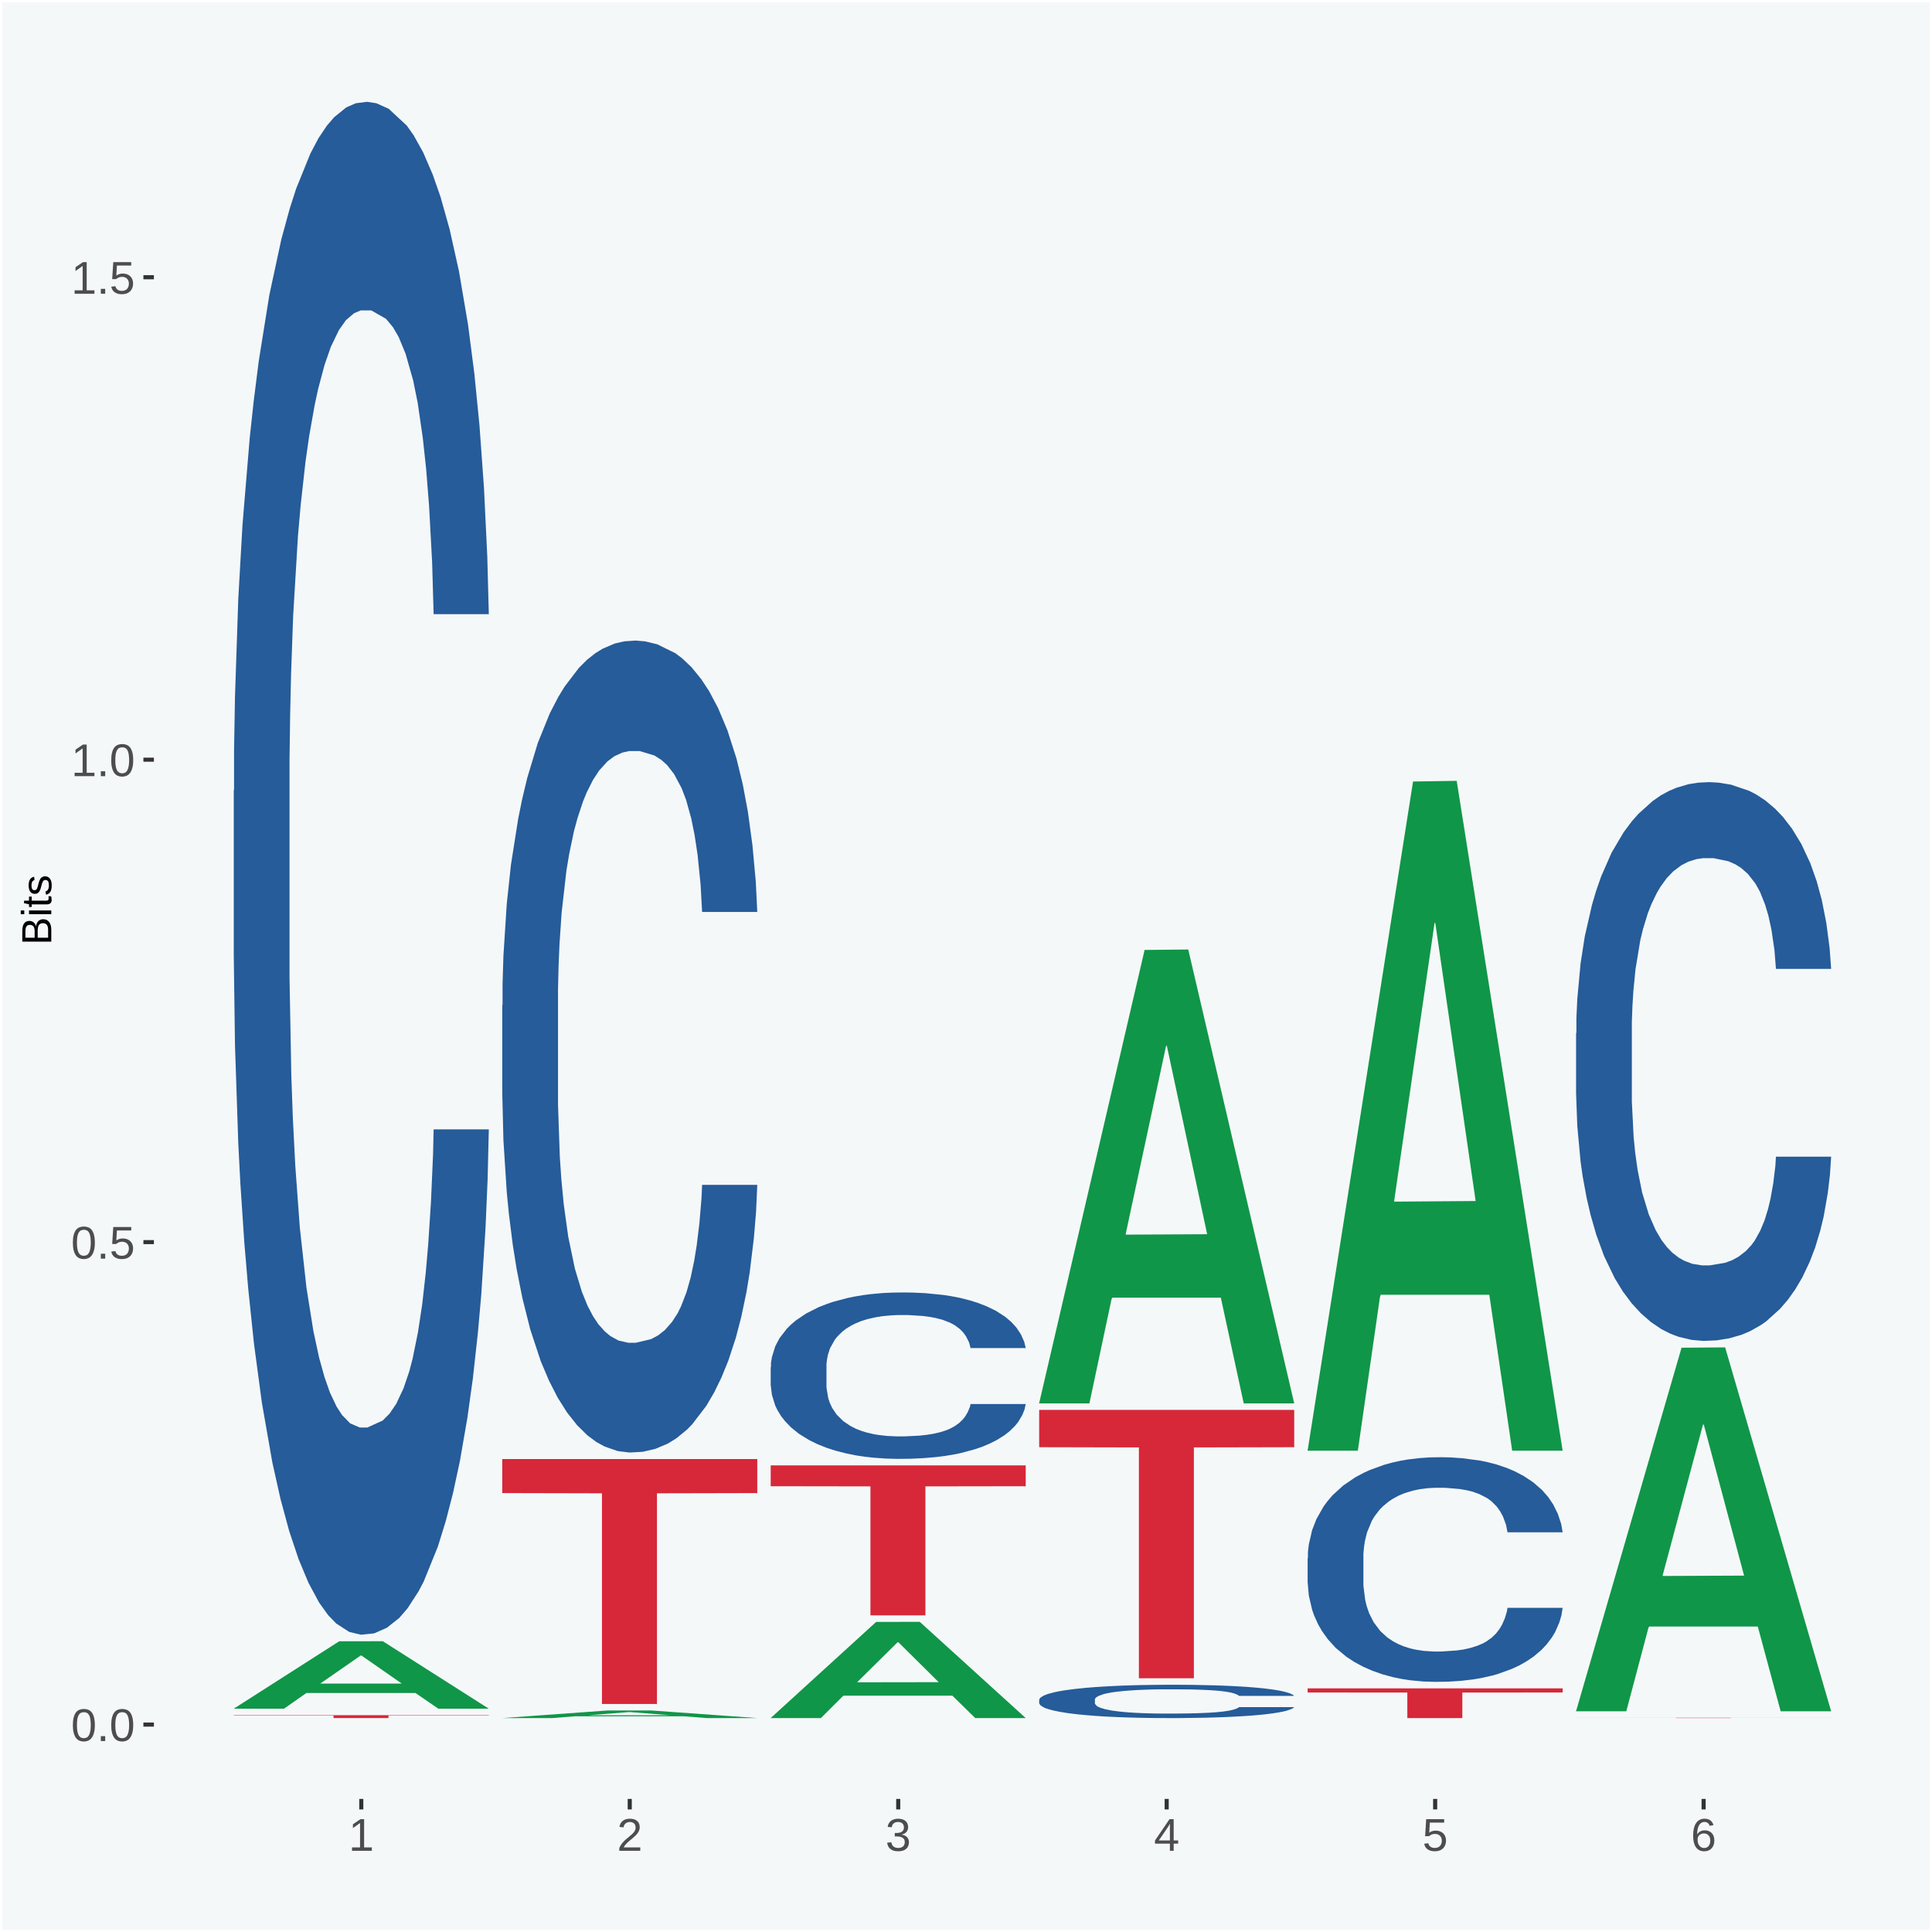 <?xml version="1.0" encoding="UTF-8"?>
<svg xmlns="http://www.w3.org/2000/svg" xmlns:xlink="http://www.w3.org/1999/xlink" width="504pt" height="504pt" viewBox="0 0 504 504" version="1.1">
<defs>
<g>
<symbol overflow="visible" id="glyph0-0">
<path style="stroke:none;" d="M 0.406 0 L 0.406 -8 L 3.594 -8 L 3.594 0 Z M 0.797 -0.406 L 3.188 -0.406 L 3.188 -7.594 L 0.797 -7.594 Z M 0.797 -0.406 "/>
</symbol>
<symbol overflow="visible" id="glyph0-1">
<path style="stroke:none;" d="M 6.203 -4.125 C 6.203 -3.332 6.125 -2.664 5.969 -2.125 C 5.82 -1.582 5.617 -1.145 5.359 -0.812 C 5.098 -0.477 4.789 -0.238 4.438 -0.094 C 4.094 0.051 3.723 0.125 3.328 0.125 C 2.922 0.125 2.539 0.051 2.188 -0.094 C 1.844 -0.238 1.539 -0.477 1.281 -0.812 C 1.031 -1.145 0.832 -1.582 0.688 -2.125 C 0.539 -2.664 0.469 -3.332 0.469 -4.125 C 0.469 -4.957 0.539 -5.645 0.688 -6.188 C 0.832 -6.738 1.035 -7.176 1.297 -7.5 C 1.555 -7.82 1.859 -8.047 2.203 -8.172 C 2.555 -8.305 2.941 -8.375 3.359 -8.375 C 3.754 -8.375 4.125 -8.305 4.469 -8.172 C 4.812 -8.047 5.113 -7.82 5.375 -7.5 C 5.633 -7.176 5.836 -6.738 5.984 -6.188 C 6.129 -5.645 6.203 -4.957 6.203 -4.125 Z M 5.141 -4.125 C 5.141 -4.781 5.098 -5.328 5.016 -5.766 C 4.941 -6.203 4.828 -6.551 4.672 -6.812 C 4.516 -7.07 4.328 -7.254 4.109 -7.359 C 3.891 -7.473 3.641 -7.531 3.359 -7.531 C 3.055 -7.531 2.789 -7.473 2.562 -7.359 C 2.344 -7.254 2.156 -7.07 2 -6.812 C 1.844 -6.551 1.723 -6.203 1.641 -5.766 C 1.566 -5.328 1.531 -4.781 1.531 -4.125 C 1.531 -3.5 1.57 -2.969 1.656 -2.531 C 1.738 -2.094 1.852 -1.742 2 -1.484 C 2.156 -1.223 2.344 -1.035 2.562 -0.922 C 2.789 -0.805 3.047 -0.75 3.328 -0.75 C 3.609 -0.75 3.859 -0.805 4.078 -0.922 C 4.305 -1.035 4.492 -1.223 4.641 -1.484 C 4.797 -1.742 4.914 -2.094 5 -2.531 C 5.094 -2.969 5.141 -3.5 5.141 -4.125 Z M 5.141 -4.125 "/>
</symbol>
<symbol overflow="visible" id="glyph0-2">
<path style="stroke:none;" d="M 1.094 0 L 1.094 -1.281 L 2.234 -1.281 L 2.234 0 Z M 1.094 0 "/>
</symbol>
<symbol overflow="visible" id="glyph0-3">
<path style="stroke:none;" d="M 6.172 -2.688 C 6.172 -2.27 6.109 -1.891 5.984 -1.547 C 5.859 -1.203 5.672 -0.906 5.422 -0.656 C 5.18 -0.414 4.879 -0.223 4.516 -0.078 C 4.148 0.055 3.723 0.125 3.234 0.125 C 2.805 0.125 2.43 0.07 2.109 -0.031 C 1.785 -0.133 1.508 -0.273 1.281 -0.453 C 1.062 -0.629 0.883 -0.836 0.75 -1.078 C 0.625 -1.316 0.535 -1.57 0.484 -1.844 L 1.547 -1.969 C 1.586 -1.812 1.645 -1.66 1.719 -1.516 C 1.801 -1.367 1.91 -1.238 2.047 -1.125 C 2.18 -1.008 2.348 -0.914 2.547 -0.844 C 2.742 -0.781 2.984 -0.75 3.266 -0.75 C 3.535 -0.75 3.781 -0.789 4 -0.875 C 4.227 -0.957 4.422 -1.078 4.578 -1.234 C 4.734 -1.398 4.852 -1.602 4.938 -1.844 C 5.031 -2.082 5.078 -2.359 5.078 -2.672 C 5.078 -2.922 5.035 -3.148 4.953 -3.359 C 4.867 -3.578 4.75 -3.766 4.594 -3.922 C 4.445 -4.078 4.258 -4.195 4.031 -4.281 C 3.812 -4.363 3.562 -4.406 3.281 -4.406 C 3.113 -4.406 2.953 -4.391 2.797 -4.359 C 2.648 -4.328 2.516 -4.285 2.391 -4.234 C 2.266 -4.18 2.148 -4.117 2.047 -4.047 C 1.941 -3.973 1.844 -3.895 1.75 -3.812 L 0.719 -3.812 L 1 -8.25 L 5.688 -8.25 L 5.688 -7.359 L 1.953 -7.359 L 1.797 -4.734 C 1.984 -4.879 2.219 -5.004 2.5 -5.109 C 2.781 -5.211 3.113 -5.266 3.5 -5.266 C 3.914 -5.266 4.285 -5.203 4.609 -5.078 C 4.941 -4.953 5.223 -4.773 5.453 -4.547 C 5.68 -4.316 5.859 -4.047 5.984 -3.734 C 6.109 -3.422 6.172 -3.07 6.172 -2.688 Z M 6.172 -2.688 "/>
</symbol>
<symbol overflow="visible" id="glyph0-4">
<path style="stroke:none;" d="M 0.922 0 L 0.922 -0.891 L 3.016 -0.891 L 3.016 -7.25 L 1.156 -5.922 L 1.156 -6.922 L 3.109 -8.25 L 4.078 -8.25 L 4.078 -0.891 L 6.094 -0.891 L 6.094 0 Z M 0.922 0 "/>
</symbol>
<symbol overflow="visible" id="glyph0-5">
<path style="stroke:none;" d="M 0.609 0 L 0.609 -0.75 C 0.805 -1.207 1.047 -1.609 1.328 -1.953 C 1.617 -2.305 1.922 -2.625 2.234 -2.906 C 2.555 -3.188 2.867 -3.445 3.172 -3.688 C 3.484 -3.938 3.766 -4.18 4.016 -4.422 C 4.266 -4.66 4.469 -4.91 4.625 -5.172 C 4.781 -5.441 4.859 -5.742 4.859 -6.078 C 4.859 -6.316 4.82 -6.523 4.75 -6.703 C 4.676 -6.879 4.57 -7.023 4.438 -7.141 C 4.312 -7.266 4.156 -7.359 3.969 -7.422 C 3.781 -7.484 3.578 -7.516 3.359 -7.516 C 3.141 -7.516 2.938 -7.484 2.75 -7.422 C 2.57 -7.367 2.41 -7.281 2.266 -7.156 C 2.117 -7.039 2 -6.895 1.906 -6.719 C 1.812 -6.551 1.754 -6.352 1.734 -6.125 L 0.656 -6.219 C 0.688 -6.508 0.766 -6.785 0.891 -7.047 C 1.023 -7.316 1.203 -7.551 1.422 -7.75 C 1.648 -7.945 1.922 -8.098 2.234 -8.203 C 2.555 -8.316 2.93 -8.375 3.359 -8.375 C 3.766 -8.375 4.125 -8.328 4.438 -8.234 C 4.758 -8.141 5.031 -7.992 5.25 -7.797 C 5.477 -7.609 5.648 -7.375 5.766 -7.094 C 5.879 -6.812 5.938 -6.488 5.938 -6.125 C 5.938 -5.844 5.883 -5.578 5.781 -5.328 C 5.688 -5.078 5.555 -4.836 5.391 -4.609 C 5.223 -4.379 5.031 -4.16 4.812 -3.953 C 4.594 -3.742 4.363 -3.535 4.125 -3.328 C 3.895 -3.129 3.656 -2.93 3.406 -2.734 C 3.164 -2.535 2.938 -2.336 2.719 -2.141 C 2.508 -1.941 2.32 -1.738 2.156 -1.531 C 1.988 -1.332 1.859 -1.117 1.766 -0.891 L 6.078 -0.891 L 6.078 0 Z M 0.609 0 "/>
</symbol>
<symbol overflow="visible" id="glyph0-6">
<path style="stroke:none;" d="M 6.141 -2.281 C 6.141 -1.906 6.078 -1.566 5.953 -1.266 C 5.836 -0.973 5.66 -0.723 5.422 -0.516 C 5.18 -0.305 4.883 -0.145 4.531 -0.031 C 4.188 0.07 3.789 0.125 3.344 0.125 C 2.832 0.125 2.398 0.062 2.047 -0.062 C 1.703 -0.195 1.414 -0.367 1.188 -0.578 C 0.957 -0.785 0.785 -1.02 0.672 -1.281 C 0.566 -1.551 0.492 -1.832 0.453 -2.125 L 1.547 -2.219 C 1.578 -2 1.633 -1.801 1.719 -1.625 C 1.801 -1.445 1.914 -1.289 2.062 -1.156 C 2.207 -1.031 2.383 -0.93 2.594 -0.859 C 2.801 -0.785 3.051 -0.75 3.344 -0.75 C 3.875 -0.75 4.289 -0.879 4.594 -1.141 C 4.895 -1.41 5.047 -1.801 5.047 -2.312 C 5.047 -2.613 4.977 -2.859 4.844 -3.047 C 4.707 -3.234 4.539 -3.379 4.344 -3.484 C 4.145 -3.586 3.926 -3.656 3.688 -3.688 C 3.445 -3.727 3.227 -3.75 3.031 -3.75 L 2.438 -3.75 L 2.438 -4.656 L 3.016 -4.656 C 3.211 -4.656 3.414 -4.676 3.625 -4.719 C 3.844 -4.758 4.039 -4.832 4.219 -4.938 C 4.395 -5.051 4.539 -5.195 4.656 -5.375 C 4.77 -5.562 4.828 -5.797 4.828 -6.078 C 4.828 -6.523 4.695 -6.875 4.438 -7.125 C 4.188 -7.383 3.801 -7.516 3.281 -7.516 C 2.82 -7.516 2.445 -7.395 2.156 -7.156 C 1.875 -6.914 1.707 -6.578 1.656 -6.141 L 0.594 -6.234 C 0.633 -6.598 0.734 -6.91 0.891 -7.172 C 1.047 -7.441 1.242 -7.664 1.484 -7.844 C 1.734 -8.02 2.008 -8.148 2.312 -8.234 C 2.625 -8.328 2.953 -8.375 3.297 -8.375 C 3.754 -8.375 4.148 -8.316 4.484 -8.203 C 4.816 -8.086 5.086 -7.93 5.297 -7.734 C 5.516 -7.535 5.672 -7.301 5.766 -7.031 C 5.867 -6.77 5.922 -6.488 5.922 -6.188 C 5.922 -5.945 5.883 -5.723 5.812 -5.516 C 5.75 -5.305 5.645 -5.113 5.5 -4.938 C 5.363 -4.77 5.188 -4.625 4.969 -4.5 C 4.75 -4.383 4.488 -4.297 4.188 -4.234 L 4.188 -4.219 C 4.52 -4.176 4.805 -4.098 5.047 -3.984 C 5.297 -3.867 5.5 -3.723 5.656 -3.547 C 5.82 -3.379 5.941 -3.188 6.016 -2.969 C 6.098 -2.75 6.141 -2.52 6.141 -2.281 Z M 6.141 -2.281 "/>
</symbol>
<symbol overflow="visible" id="glyph0-7">
<path style="stroke:none;" d="M 5.156 -1.875 L 5.156 0 L 4.172 0 L 4.172 -1.875 L 0.281 -1.875 L 0.281 -2.688 L 4.062 -8.25 L 5.156 -8.25 L 5.156 -2.703 L 6.328 -2.703 L 6.328 -1.875 Z M 4.172 -7.062 C 4.16 -7.039 4.141 -7.004 4.109 -6.953 C 4.078 -6.898 4.039 -6.836 4 -6.766 C 3.957 -6.691 3.914 -6.617 3.875 -6.547 C 3.844 -6.473 3.812 -6.414 3.781 -6.375 L 1.656 -3.25 C 1.633 -3.219 1.602 -3.176 1.562 -3.125 C 1.531 -3.07 1.492 -3.02 1.453 -2.969 C 1.422 -2.914 1.383 -2.863 1.344 -2.812 C 1.301 -2.77 1.27 -2.734 1.25 -2.703 L 4.172 -2.703 Z M 4.172 -7.062 "/>
</symbol>
<symbol overflow="visible" id="glyph0-8">
<path style="stroke:none;" d="M 6.141 -2.703 C 6.141 -2.285 6.082 -1.906 5.969 -1.562 C 5.852 -1.219 5.68 -0.922 5.453 -0.672 C 5.234 -0.422 4.957 -0.223 4.625 -0.078 C 4.289 0.055 3.91 0.125 3.484 0.125 C 3.004 0.125 2.582 0.031 2.219 -0.156 C 1.863 -0.344 1.566 -0.609 1.328 -0.953 C 1.086 -1.297 0.906 -1.719 0.781 -2.219 C 0.664 -2.727 0.609 -3.301 0.609 -3.938 C 0.609 -4.676 0.676 -5.32 0.812 -5.875 C 0.945 -6.426 1.141 -6.883 1.391 -7.25 C 1.648 -7.625 1.961 -7.906 2.328 -8.094 C 2.691 -8.281 3.102 -8.375 3.562 -8.375 C 3.844 -8.375 4.102 -8.344 4.344 -8.281 C 4.594 -8.227 4.816 -8.133 5.016 -8 C 5.223 -7.875 5.398 -7.703 5.547 -7.484 C 5.703 -7.273 5.828 -7.016 5.922 -6.703 L 4.906 -6.516 C 4.801 -6.867 4.629 -7.125 4.391 -7.281 C 4.148 -7.445 3.867 -7.531 3.547 -7.531 C 3.266 -7.531 3.004 -7.457 2.766 -7.312 C 2.535 -7.176 2.336 -6.973 2.172 -6.703 C 2.004 -6.43 1.875 -6.086 1.781 -5.672 C 1.695 -5.266 1.656 -4.789 1.656 -4.25 C 1.852 -4.602 2.125 -4.875 2.469 -5.062 C 2.812 -5.25 3.207 -5.344 3.656 -5.344 C 4.031 -5.344 4.367 -5.281 4.672 -5.156 C 4.984 -5.031 5.25 -4.852 5.469 -4.625 C 5.688 -4.406 5.852 -4.129 5.969 -3.797 C 6.082 -3.473 6.141 -3.109 6.141 -2.703 Z M 5.078 -2.656 C 5.078 -2.938 5.039 -3.191 4.969 -3.422 C 4.895 -3.66 4.785 -3.859 4.641 -4.016 C 4.504 -4.18 4.332 -4.305 4.125 -4.391 C 3.926 -4.484 3.688 -4.531 3.406 -4.531 C 3.219 -4.531 3.023 -4.5 2.828 -4.438 C 2.629 -4.383 2.453 -4.289 2.297 -4.156 C 2.141 -4.031 2.008 -3.863 1.906 -3.656 C 1.812 -3.457 1.766 -3.207 1.766 -2.906 C 1.766 -2.602 1.801 -2.316 1.875 -2.047 C 1.957 -1.785 2.07 -1.555 2.219 -1.359 C 2.363 -1.172 2.539 -1.02 2.75 -0.906 C 2.957 -0.789 3.191 -0.734 3.453 -0.734 C 3.703 -0.734 3.926 -0.773 4.125 -0.859 C 4.332 -0.953 4.504 -1.082 4.641 -1.25 C 4.785 -1.414 4.895 -1.613 4.969 -1.844 C 5.039 -2.082 5.078 -2.352 5.078 -2.656 Z M 5.078 -2.656 "/>
</symbol>
<symbol overflow="visible" id="glyph1-0">
<path style="stroke:none;" d="M 0 -0.359 L -7.328 -0.359 L -7.328 -3.281 L 0 -3.281 Z M -0.359 -0.734 L -0.359 -2.922 L -6.969 -2.922 L -6.969 -0.734 Z M -0.359 -0.734 "/>
</symbol>
<symbol overflow="visible" id="glyph1-1">
<path style="stroke:none;" d="M -2.125 -6.75 C -1.75 -6.75 -1.426 -6.676 -1.156 -6.531 C -0.883 -6.383 -0.66 -6.18 -0.484 -5.922 C -0.316 -5.672 -0.191 -5.375 -0.109 -5.031 C -0.035 -4.695 0 -4.344 0 -3.969 L 0 -0.906 L -7.562 -0.906 L -7.562 -3.656 C -7.562 -4.07 -7.523 -4.441 -7.453 -4.766 C -7.391 -5.098 -7.281 -5.379 -7.125 -5.609 C -6.977 -5.836 -6.789 -6.008 -6.562 -6.125 C -6.332 -6.25 -6.055 -6.312 -5.734 -6.312 C -5.523 -6.312 -5.328 -6.281 -5.141 -6.219 C -4.953 -6.164 -4.781 -6.078 -4.625 -5.953 C -4.477 -5.836 -4.348 -5.688 -4.234 -5.5 C -4.129 -5.32 -4.047 -5.113 -3.984 -4.875 C -3.953 -5.176 -3.883 -5.441 -3.781 -5.672 C -3.676 -5.91 -3.539 -6.109 -3.375 -6.266 C -3.219 -6.43 -3.031 -6.551 -2.812 -6.625 C -2.602 -6.707 -2.375 -6.75 -2.125 -6.75 Z M -5.609 -5.281 C -6.016 -5.281 -6.305 -5.141 -6.484 -4.859 C -6.66 -4.586 -6.75 -4.188 -6.75 -3.656 L -6.75 -1.922 L -4.344 -1.922 L -4.344 -3.656 C -4.344 -3.957 -4.375 -4.211 -4.438 -4.422 C -4.5 -4.629 -4.582 -4.797 -4.688 -4.922 C -4.801 -5.047 -4.93 -5.133 -5.078 -5.188 C -5.234 -5.25 -5.41 -5.281 -5.609 -5.281 Z M -2.219 -5.719 C -2.457 -5.719 -2.66 -5.672 -2.828 -5.578 C -2.992 -5.492 -3.129 -5.367 -3.234 -5.203 C -3.348 -5.047 -3.426 -4.848 -3.469 -4.609 C -3.52 -4.379 -3.547 -4.125 -3.547 -3.844 L -3.547 -1.922 L -0.828 -1.922 L -0.828 -3.922 C -0.828 -4.18 -0.848 -4.422 -0.891 -4.641 C -0.93 -4.859 -1.004 -5.047 -1.109 -5.203 C -1.211 -5.367 -1.352 -5.492 -1.531 -5.578 C -1.719 -5.672 -1.945 -5.719 -2.219 -5.719 Z M -2.219 -5.719 "/>
</symbol>
<symbol overflow="visible" id="glyph1-2">
<path style="stroke:none;" d="M -7.047 -0.734 L -7.969 -0.734 L -7.969 -1.703 L -7.047 -1.703 Z M 0 -0.734 L -5.812 -0.734 L -5.812 -1.703 L 0 -1.703 Z M 0 -0.734 "/>
</symbol>
<symbol overflow="visible" id="glyph1-3">
<path style="stroke:none;" d="M -0.047 -2.969 C -0.004 -2.82 0.023 -2.672 0.047 -2.516 C 0.078 -2.367 0.094 -2.195 0.094 -2 C 0.094 -1.227 -0.348 -0.844 -1.234 -0.844 L -5.109 -0.844 L -5.109 -0.172 L -5.812 -0.172 L -5.812 -0.875 L -7.109 -1.156 L -7.109 -1.812 L -5.812 -1.812 L -5.812 -2.875 L -5.109 -2.875 L -5.109 -1.812 L -1.438 -1.812 C -1.156 -1.812 -0.957 -1.852 -0.844 -1.938 C -0.738 -2.031 -0.688 -2.191 -0.688 -2.422 C -0.688 -2.516 -0.691 -2.602 -0.703 -2.688 C -0.711 -2.77 -0.727 -2.863 -0.75 -2.969 Z M -0.047 -2.969 "/>
</symbol>
<symbol overflow="visible" id="glyph1-4">
<path style="stroke:none;" d="M -1.609 -5.109 C -1.336 -5.109 -1.094 -5.051 -0.875 -4.938 C -0.664 -4.832 -0.488 -4.68 -0.344 -4.484 C -0.195 -4.285 -0.082 -4.039 0 -3.75 C 0.07 -3.457 0.109 -3.125 0.109 -2.75 C 0.109 -2.406 0.082 -2.098 0.031 -1.828 C -0.02 -1.555 -0.102 -1.316 -0.219 -1.109 C -0.332 -0.91 -0.484 -0.742 -0.672 -0.609 C -0.859 -0.473 -1.086 -0.375 -1.359 -0.312 L -1.531 -1.156 C -1.219 -1.238 -0.988 -1.41 -0.844 -1.672 C -0.695 -1.93 -0.625 -2.289 -0.625 -2.75 C -0.625 -2.957 -0.641 -3.145 -0.672 -3.312 C -0.703 -3.488 -0.75 -3.641 -0.812 -3.766 C -0.883 -3.891 -0.977 -3.984 -1.094 -4.047 C -1.207 -4.117 -1.352 -4.156 -1.531 -4.156 C -1.707 -4.156 -1.848 -4.113 -1.953 -4.031 C -2.066 -3.957 -2.16 -3.844 -2.234 -3.688 C -2.316 -3.539 -2.383 -3.363 -2.438 -3.156 C -2.5 -2.945 -2.562 -2.719 -2.625 -2.469 C -2.688 -2.238 -2.754 -2.008 -2.828 -1.781 C -2.898 -1.551 -3 -1.344 -3.125 -1.156 C -3.25 -0.969 -3.398 -0.816 -3.578 -0.703 C -3.766 -0.586 -4 -0.531 -4.281 -0.531 C -4.812 -0.531 -5.211 -0.719 -5.484 -1.094 C -5.766 -1.477 -5.906 -2.031 -5.906 -2.75 C -5.906 -3.395 -5.789 -3.906 -5.562 -4.281 C -5.332 -4.656 -4.973 -4.895 -4.484 -5 L -4.375 -4.125 C -4.52 -4.094 -4.645 -4.035 -4.75 -3.953 C -4.852 -3.867 -4.938 -3.766 -5 -3.641 C -5.062 -3.516 -5.102 -3.375 -5.125 -3.219 C -5.156 -3.07 -5.172 -2.914 -5.172 -2.75 C -5.172 -2.312 -5.102 -1.988 -4.969 -1.781 C -4.844 -1.582 -4.645 -1.484 -4.375 -1.484 C -4.219 -1.484 -4.086 -1.52 -3.984 -1.594 C -3.879 -1.664 -3.789 -1.77 -3.719 -1.906 C -3.656 -2.051 -3.598 -2.219 -3.547 -2.406 C -3.492 -2.602 -3.438 -2.816 -3.375 -3.047 C -3.332 -3.203 -3.289 -3.359 -3.25 -3.516 C -3.207 -3.68 -3.156 -3.836 -3.094 -3.984 C -3.031 -4.141 -2.957 -4.285 -2.875 -4.422 C -2.789 -4.555 -2.688 -4.672 -2.562 -4.766 C -2.445 -4.867 -2.312 -4.953 -2.156 -5.016 C -2 -5.078 -1.816 -5.109 -1.609 -5.109 Z M -1.609 -5.109 "/>
</symbol>
</g>
<clipPath id="clip1">
  <path d="M 40.148 5.48 L 498.52 5.48 L 498.52 469.281 L 40.148 469.281 Z M 40.148 5.48 "/>
</clipPath>
</defs>
<g id="surface1">
<rect x="0" y="0" width="504" height="504" style="fill:rgb(96.078%,97.255%,97.647%);fill-opacity:1;stroke:none;"/>
<path style="fill:none;stroke-width:1.07;stroke-linecap:round;stroke-linejoin:round;stroke:rgb(100%,100%,100%);stroke-opacity:1;stroke-miterlimit:10;" d="M 0 0 L 504 0 L 504 504 L 0 504 Z M 0 0 " transform="matrix(1,0,0,-1,0,504)"/>
<g clip-path="url(#clip1)" clip-rule="nonzero">
<path style=" stroke:none;fill-rule:nonzero;fill:rgb(96.078%,97.255%,97.647%);fill-opacity:1;" d="M 40.148 469.281 L 498.52 469.281 L 498.52 5.48 L 40.148 5.48 Z M 40.148 469.281 "/>
</g>
<path style=" stroke:none;fill-rule:nonzero;fill:rgb(6.274%,58.824%,28.235%);fill-opacity:1;" d="M 60.98 445.711 L 61.051 445.699 L 88.488 428.16 L 99.871 428.148 L 127.52 445.75 L 114.352 445.75 L 108.379 441.648 L 80.051 441.648 L 79.852 441.711 L 74.078 445.75 L 60.98 445.75 L 60.98 445.711 L 83.621 439.199 L 104.809 439.191 L 94.32 431.898 L 94.18 431.859 L 94.039 431.91 L 83.551 439.191 L 83.621 439.199 Z M 60.98 445.711 "/>
<path style=" stroke:none;fill-rule:nonzero;fill:rgb(14.51%,36.078%,60.001%);fill-opacity:1;" d="M 60.98 206.238 L 61.059 205.871 L 61.059 195.648 L 61.301 181.77 L 62.16 156.211 L 63.262 136.852 L 65.148 114.211 L 66.172 104.711 L 67.512 94.121 L 70.262 76.961 L 73.41 62.352 L 75.609 54.32 L 77.262 49.199 L 80.961 40.07 L 83.078 36.059 L 85.281 32.77 L 87.172 30.578 L 90.32 28.02 L 92.828 26.93 L 95.738 26.559 L 98.18 26.93 L 101.41 28.391 L 106.129 32.77 L 107.93 35.328 L 110.371 39.711 L 112.891 45.551 L 114.93 51.391 L 117.289 59.789 L 119.73 70.75 L 122.09 84.629 L 123.738 97.41 L 125.078 110.922 L 126.262 127.359 L 127.121 145.25 L 127.52 160.219 L 113.121 160.219 L 112.73 146.711 L 111.941 132.102 L 111.16 122.238 L 110.289 114.211 L 108.961 105.078 L 107.781 99.238 L 105.809 92.301 L 104 87.91 L 102.512 85.359 L 100.699 83.172 L 96.852 80.98 L 94.09 80.98 L 92.359 81.711 L 90.238 83.531 L 88.43 86.09 L 86.309 90.469 L 84.66 95.219 L 83 101.43 L 82.059 105.809 L 80.641 113.84 L 79.699 120.422 L 78.441 131.738 L 77.73 139.77 L 76.48 160.59 L 75.93 175.93 L 75.691 186.52 L 75.531 198.199 L 75.531 255.18 L 76 280.738 L 76.398 291.699 L 77.031 304.109 L 78.211 320.18 L 79.941 335.879 L 81.75 347.211 L 83.238 354.141 L 84.66 359.262 L 86.07 363.27 L 87.801 366.93 L 89.219 369.121 L 91.34 371.309 L 93.859 372.398 L 95.82 372.398 L 99.828 370.578 L 101.641 368.75 L 103.371 366.199 L 105.262 362.18 L 106.75 357.801 L 107.621 354.512 L 109.031 347.57 L 110.141 340.27 L 111.078 331.871 L 111.711 324.559 L 112.422 313.609 L 112.969 301.191 L 113.121 294.621 L 127.52 294.621 L 127.199 307.762 L 126.648 320.551 L 125.551 337.711 L 124.68 347.57 L 123.352 359.621 L 121.93 369.852 L 119.969 381.172 L 118.16 389.57 L 116.27 396.871 L 114.23 403.449 L 110.531 412.578 L 109.191 415.129 L 106.359 419.512 L 104.16 422.07 L 100.93 424.629 L 97.629 426.09 L 94.172 426.449 L 91.102 425.719 L 87.719 423.531 L 85.602 421.34 L 83.238 418.051 L 80.488 412.941 L 77.891 406.73 L 75.449 399.43 L 73.172 391.031 L 71.051 381.531 L 68.301 365.828 L 66.25 350.488 L 64.762 336.25 L 63.738 324.199 L 62.711 308.859 L 62.16 298.27 L 61.301 272.699 L 60.98 248.969 Z M 60.98 206.238 "/>
<path style=" stroke:none;fill-rule:nonzero;fill:rgb(83.922%,15.686%,22.353%);fill-opacity:1;" d="M 60.98 447.441 L 127.52 447.441 L 127.52 447.539 L 101.34 447.539 L 101.34 448.191 L 87 448.191 L 87 447.539 L 60.98 447.539 Z M 60.98 447.441 "/>
<path style=" stroke:none;fill-rule:nonzero;fill:rgb(6.274%,58.824%,28.235%);fill-opacity:1;" d="M 131.02 448.191 L 131.09 448.191 L 158.52 446.211 L 169.91 446.211 L 197.551 448.191 L 184.379 448.191 L 178.41 447.73 L 150.09 447.73 L 149.879 447.738 L 144.121 448.191 L 131.02 448.191 L 153.648 447.461 L 174.852 447.449 L 164.352 446.629 L 164.078 446.629 L 153.578 447.449 L 153.648 447.461 Z M 131.02 448.191 "/>
<path style=" stroke:none;fill-rule:nonzero;fill:rgb(14.51%,36.078%,60.001%);fill-opacity:1;" d="M 131.02 262.281 L 131.102 262.078 L 131.102 256.672 L 131.328 249.32 L 132.199 235.77 L 133.301 225.52 L 135.191 213.531 L 136.211 208.5 L 137.551 202.891 L 140.301 193.801 L 143.441 186.059 L 145.648 181.801 L 147.301 179.102 L 150.988 174.262 L 153.121 172.129 L 155.32 170.391 L 157.211 169.23 L 160.352 167.879 L 162.871 167.301 L 165.781 167.102 L 168.219 167.301 L 171.441 168.07 L 176.16 170.391 L 177.969 171.75 L 180.41 174.07 L 182.922 177.16 L 184.969 180.262 L 187.328 184.711 L 189.762 190.512 L 192.121 197.859 L 193.77 204.629 L 195.109 211.789 L 196.289 220.488 L 197.16 229.969 L 197.551 237.898 L 183.16 237.898 L 182.762 230.75 L 181.98 223.012 L 181.191 217.781 L 180.328 213.531 L 178.988 208.691 L 177.809 205.602 L 175.84 201.922 L 174.039 199.602 L 172.539 198.25 L 170.73 197.09 L 166.879 195.93 L 164.129 195.93 L 162.398 196.309 L 160.27 197.281 L 158.461 198.629 L 156.34 200.961 L 154.691 203.469 L 153.039 206.762 L 152.09 209.078 L 150.68 213.34 L 149.73 216.82 L 148.48 222.809 L 147.77 227.07 L 146.512 238.102 L 145.961 246.219 L 145.719 251.828 L 145.57 258.02 L 145.57 288.199 L 146.039 301.738 L 146.43 307.539 L 147.059 314.121 L 148.238 322.629 L 149.969 330.949 L 151.781 336.949 L 153.27 340.621 L 154.691 343.328 L 156.102 345.461 L 157.84 347.391 L 159.25 348.551 L 161.371 349.711 L 163.891 350.289 L 165.859 350.289 L 169.871 349.328 L 171.68 348.359 L 173.41 347 L 175.289 344.879 L 176.789 342.559 L 177.648 340.809 L 179.07 337.141 L 180.172 333.27 L 181.109 328.82 L 181.738 324.949 L 182.449 319.148 L 183 312.57 L 183.16 309.09 L 197.551 309.09 L 197.238 316.051 L 196.68 322.82 L 195.578 331.922 L 194.719 337.141 L 193.379 343.52 L 191.969 348.941 L 190 354.941 L 188.191 359.379 L 186.301 363.25 L 184.262 366.738 L 180.559 371.57 L 179.23 372.93 L 176.391 375.25 L 174.191 376.602 L 170.969 377.961 L 167.672 378.73 L 164.211 378.922 L 161.141 378.539 L 157.762 377.371 L 155.629 376.211 L 153.27 374.469 L 150.52 371.762 L 147.93 368.48 L 145.488 364.609 L 143.211 360.16 L 141.078 355.129 L 138.328 346.809 L 136.289 338.691 L 134.789 331.141 L 133.77 324.762 L 132.75 316.629 L 132.199 311.02 L 131.328 297.48 L 131.02 284.91 Z M 131.02 262.281 "/>
<path style=" stroke:none;fill-rule:nonzero;fill:rgb(83.922%,15.686%,22.353%);fill-opacity:1;" d="M 131.02 380.621 L 197.551 380.621 L 197.551 389.5 L 171.379 389.559 L 171.379 444.512 L 157.031 444.512 L 157.031 389.559 L 131.02 389.5 Z M 131.02 380.621 "/>
<path style=" stroke:none;fill-rule:nonzero;fill:rgb(6.274%,58.824%,28.235%);fill-opacity:1;" d="M 201.051 448.148 L 201.121 448.121 L 228.559 423.109 L 239.941 423.09 L 267.578 448.191 L 254.41 448.191 L 248.449 442.352 L 220.121 442.352 L 219.91 442.441 L 214.148 448.191 L 201.051 448.191 L 201.051 448.148 L 223.691 438.859 L 244.879 438.828 L 234.391 428.441 L 234.25 428.391 L 234.109 428.461 L 223.621 438.828 L 223.691 438.859 Z M 201.051 448.148 "/>
<path style=" stroke:none;fill-rule:nonzero;fill:rgb(14.51%,36.078%,60.001%);fill-opacity:1;" d="M 201.051 356.672 L 201.129 356.629 L 201.129 355.52 L 201.371 354.012 L 202.23 351.23 L 203.328 349.129 L 205.219 346.672 L 206.238 345.641 L 207.578 344.488 L 210.328 342.629 L 213.48 341.039 L 215.68 340.172 L 217.328 339.609 L 221.031 338.621 L 223.148 338.191 L 225.352 337.828 L 227.238 337.59 L 230.391 337.309 L 232.898 337.199 L 235.809 337.16 L 238.25 337.199 L 241.469 337.352 L 246.191 337.828 L 248 338.109 L 250.441 338.578 L 252.961 339.219 L 255 339.852 L 257.359 340.762 L 259.801 341.949 L 262.16 343.461 L 263.809 344.852 L 265.148 346.32 L 266.328 348.102 L 267.191 350.039 L 267.578 351.672 L 253.191 351.672 L 252.801 350.199 L 252.012 348.621 L 251.23 347.551 L 250.359 346.672 L 249.02 345.68 L 247.84 345.051 L 245.879 344.289 L 244.07 343.82 L 242.578 343.539 L 240.77 343.301 L 236.91 343.059 L 234.16 343.059 L 232.43 343.141 L 230.309 343.34 L 228.5 343.621 L 226.371 344.102 L 224.719 344.609 L 223.07 345.289 L 222.129 345.762 L 220.711 346.629 L 219.77 347.352 L 218.512 348.578 L 217.801 349.449 L 216.539 351.711 L 215.988 353.379 L 215.762 354.531 L 215.602 355.789 L 215.602 361.98 L 216.07 364.762 L 216.469 365.949 L 217.09 367.289 L 218.27 369.039 L 220 370.738 L 221.809 371.969 L 223.309 372.73 L 224.719 373.281 L 226.141 373.719 L 227.871 374.121 L 229.281 374.352 L 231.41 374.59 L 233.922 374.711 L 235.891 374.711 L 239.898 374.512 L 241.711 374.309 L 243.441 374.039 L 245.328 373.602 L 246.82 373.121 L 247.691 372.77 L 249.102 372.012 L 250.199 371.219 L 251.148 370.309 L 251.781 369.52 L 252.48 368.328 L 253.031 366.98 L 253.191 366.262 L 267.578 366.262 L 267.27 367.691 L 266.719 369.078 L 265.621 370.941 L 264.75 372.012 L 263.422 373.32 L 262 374.43 L 260.031 375.66 L 258.23 376.57 L 256.34 377.371 L 254.289 378.078 L 250.602 379.07 L 249.262 379.352 L 246.43 379.828 L 244.23 380.102 L 241 380.379 L 237.699 380.539 L 234.238 380.578 L 231.172 380.5 L 227.789 380.262 L 225.672 380.02 L 223.309 379.672 L 220.559 379.109 L 217.961 378.441 L 215.52 377.648 L 213.238 376.73 L 211.121 375.699 L 208.371 374 L 206.32 372.328 L 204.828 370.781 L 203.801 369.48 L 202.781 367.809 L 202.23 366.66 L 201.371 363.879 L 201.051 361.309 Z M 201.051 356.672 "/>
<path style=" stroke:none;fill-rule:nonzero;fill:rgb(83.922%,15.686%,22.353%);fill-opacity:1;" d="M 201.051 382.27 L 267.578 382.27 L 267.578 387.711 L 241.41 387.75 L 241.41 421.391 L 227.07 421.391 L 227.07 387.75 L 201.051 387.711 Z M 201.051 382.27 "/>
<path style=" stroke:none;fill-rule:nonzero;fill:rgb(6.274%,58.824%,28.235%);fill-opacity:1;" d="M 271.09 365.879 L 271.148 365.77 L 298.59 247.809 L 309.98 247.699 L 337.621 366.102 L 324.449 366.102 L 318.48 338.531 L 290.148 338.531 L 289.949 338.98 L 284.191 366.102 L 271.09 366.102 L 271.09 365.879 L 293.719 322.078 L 314.91 321.969 L 304.422 272.941 L 304.281 272.711 L 304.148 273.051 L 293.648 321.969 L 293.719 322.078 Z M 271.09 365.879 "/>
<path style=" stroke:none;fill-rule:nonzero;fill:rgb(14.51%,36.078%,60.001%);fill-opacity:1;" d="M 271.09 443.41 L 271.16 443.398 L 271.16 443.18 L 271.398 442.879 L 272.27 442.32 L 273.371 441.898 L 275.25 441.41 L 276.281 441.199 L 277.609 440.969 L 280.371 440.602 L 283.512 440.281 L 285.711 440.109 L 287.359 440 L 291.059 439.801 L 293.18 439.711 L 295.391 439.641 L 297.27 439.59 L 300.422 439.539 L 302.941 439.512 L 305.852 439.5 L 308.281 439.512 L 311.512 439.539 L 316.23 439.641 L 318.039 439.691 L 320.469 439.789 L 322.988 439.922 L 325.031 440.039 L 327.391 440.23 L 329.828 440.461 L 332.191 440.77 L 333.84 441.039 L 335.18 441.34 L 336.359 441.691 L 337.219 442.078 L 337.621 442.41 L 323.23 442.41 L 322.828 442.109 L 322.051 441.801 L 321.262 441.578 L 320.391 441.41 L 319.059 441.211 L 317.879 441.078 L 315.91 440.93 L 314.102 440.84 L 312.609 440.781 L 310.801 440.73 L 306.949 440.691 L 304.191 440.691 L 302.461 440.699 L 300.34 440.738 L 298.531 440.801 L 296.41 440.891 L 294.762 441 L 293.109 441.129 L 292.16 441.23 L 290.75 441.398 L 289.801 441.539 L 288.539 441.789 L 287.84 441.961 L 286.578 442.422 L 286.031 442.75 L 285.789 442.98 L 285.629 443.23 L 285.629 444.469 L 286.109 445.031 L 286.5 445.27 L 287.129 445.531 L 288.309 445.879 L 290.039 446.23 L 291.852 446.469 L 293.34 446.621 L 294.762 446.73 L 296.172 446.82 L 297.898 446.898 L 299.32 446.949 L 301.441 447 L 303.961 447.02 L 305.922 447.02 L 309.941 446.98 L 311.738 446.941 L 313.469 446.879 L 315.359 446.801 L 316.859 446.699 L 317.719 446.629 L 319.141 446.48 L 320.238 446.32 L 321.18 446.141 L 321.809 445.98 L 322.52 445.738 L 323.07 445.469 L 323.23 445.328 L 337.621 445.328 L 337.301 445.609 L 336.75 445.891 L 335.648 446.27 L 334.789 446.48 L 333.449 446.738 L 332.031 446.961 L 330.07 447.211 L 328.262 447.391 L 326.371 447.551 L 324.328 447.691 L 320.629 447.891 L 319.289 447.949 L 316.461 448.039 L 314.262 448.102 L 311.039 448.148 L 307.73 448.191 L 304.27 448.191 L 301.211 448.18 L 297.82 448.129 L 295.699 448.078 L 293.34 448.012 L 290.59 447.898 L 287.988 447.77 L 285.559 447.609 L 283.281 447.422 L 281.148 447.219 L 278.398 446.879 L 276.352 446.539 L 274.859 446.23 L 273.84 445.969 L 272.82 445.641 L 272.27 445.41 L 271.398 444.852 L 271.09 444.34 Z M 271.09 443.41 "/>
<path style=" stroke:none;fill-rule:nonzero;fill:rgb(83.922%,15.686%,22.353%);fill-opacity:1;" d="M 271.09 367.801 L 337.621 367.801 L 337.621 377.531 L 311.449 377.59 L 311.449 437.809 L 297.102 437.809 L 297.102 377.59 L 271.09 377.531 Z M 271.09 367.801 "/>
<path style=" stroke:none;fill-rule:nonzero;fill:rgb(6.274%,58.824%,28.235%);fill-opacity:1;" d="M 341.121 378.121 L 341.191 377.961 L 368.621 203.871 L 380.012 203.699 L 407.648 378.449 L 394.48 378.449 L 388.512 337.762 L 360.191 337.762 L 359.98 338.41 L 354.219 378.449 L 341.121 378.449 L 341.121 378.121 L 363.75 313.469 L 384.949 313.309 L 374.449 240.949 L 374.32 240.621 L 374.18 241.109 L 363.691 313.309 L 363.75 313.469 Z M 341.121 378.121 "/>
<path style=" stroke:none;fill-rule:nonzero;fill:rgb(14.51%,36.078%,60.001%);fill-opacity:1;" d="M 341.121 406.48 L 341.199 406.422 L 341.199 404.922 L 341.43 402.891 L 342.301 399.141 L 343.398 396.309 L 345.289 392.988 L 346.309 391.602 L 347.648 390.039 L 350.398 387.531 L 353.539 385.391 L 355.75 384.211 L 357.398 383.461 L 361.09 382.121 L 363.219 381.531 L 365.422 381.051 L 367.309 380.73 L 370.449 380.359 L 372.969 380.191 L 375.879 380.141 L 378.32 380.191 L 381.539 380.41 L 386.262 381.051 L 388.07 381.43 L 390.512 382.07 L 393.02 382.922 L 395.07 383.781 L 397.43 385.012 L 399.871 386.621 L 402.23 388.648 L 403.879 390.531 L 405.211 392.512 L 406.391 394.91 L 407.262 397.539 L 407.648 399.73 L 393.262 399.73 L 392.871 397.75 L 392.078 395.609 L 391.289 394.172 L 390.43 392.988 L 389.09 391.648 L 387.91 390.789 L 385.949 389.781 L 384.141 389.129 L 382.641 388.762 L 380.828 388.441 L 376.98 388.121 L 374.23 388.121 L 372.5 388.219 L 370.371 388.488 L 368.57 388.871 L 366.441 389.512 L 364.789 390.199 L 363.141 391.109 L 362.199 391.762 L 360.781 392.93 L 359.84 393.898 L 358.578 395.559 L 357.871 396.73 L 356.609 399.789 L 356.059 402.031 L 355.828 403.59 L 355.672 405.301 L 355.672 413.648 L 356.141 417.398 L 356.531 419 L 357.16 420.82 L 358.34 423.18 L 360.07 425.48 L 361.879 427.141 L 363.379 428.148 L 364.789 428.898 L 366.211 429.488 L 367.941 430.031 L 369.352 430.352 L 371.48 430.672 L 373.988 430.828 L 375.961 430.828 L 379.969 430.559 L 381.781 430.301 L 383.512 429.922 L 385.398 429.328 L 386.891 428.691 L 387.75 428.211 L 389.172 427.191 L 390.27 426.121 L 391.219 424.891 L 391.84 423.82 L 392.551 422.211 L 393.102 420.391 L 393.262 419.43 L 407.648 419.43 L 407.34 421.359 L 406.789 423.23 L 405.691 425.75 L 404.82 427.191 L 403.48 428.961 L 402.07 430.461 L 400.102 432.121 L 398.289 433.352 L 396.41 434.422 L 394.359 435.379 L 390.66 436.719 L 389.328 437.09 L 386.5 437.738 L 384.289 438.109 L 381.07 438.488 L 377.77 438.699 L 374.309 438.75 L 371.238 438.648 L 367.859 438.328 L 365.73 438 L 363.379 437.52 L 360.621 436.77 L 358.031 435.859 L 355.59 434.789 L 353.309 433.559 L 351.191 432.172 L 348.43 429.871 L 346.391 427.621 L 344.891 425.531 L 343.871 423.77 L 342.852 421.52 L 342.301 419.969 L 341.43 416.219 L 341.121 412.738 Z M 341.121 406.48 "/>
<path style=" stroke:none;fill-rule:nonzero;fill:rgb(83.922%,15.686%,22.353%);fill-opacity:1;" d="M 341.121 440.449 L 407.648 440.449 L 407.648 441.52 L 381.48 441.531 L 381.48 448.191 L 367.129 448.191 L 367.129 441.531 L 341.121 441.52 Z M 341.121 440.449 "/>
<path style=" stroke:none;fill-rule:nonzero;fill:rgb(6.274%,58.824%,28.235%);fill-opacity:1;" d="M 411.148 446.238 L 411.219 446.148 L 438.66 351.578 L 450.039 351.488 L 477.691 446.422 L 464.52 446.422 L 458.551 424.309 L 430.219 424.309 L 430.02 424.672 L 424.25 446.422 L 411.148 446.422 L 411.148 446.238 L 433.789 411.121 L 454.98 411.031 L 444.488 371.719 L 444.352 371.551 L 444.211 371.809 L 433.719 411.031 L 433.789 411.121 Z M 411.148 446.238 "/>
<path style=" stroke:none;fill-rule:nonzero;fill:rgb(14.51%,36.078%,60.001%);fill-opacity:1;" d="M 411.148 269.531 L 411.23 269.391 L 411.23 265.672 L 411.469 260.609 L 412.328 251.289 L 413.43 244.23 L 415.32 235.98 L 416.34 232.52 L 417.68 228.66 L 420.43 222.398 L 423.578 217.078 L 425.781 214.148 L 427.43 212.289 L 431.129 208.961 L 433.25 207.488 L 435.449 206.301 L 437.34 205.5 L 440.488 204.57 L 443 204.172 L 445.91 204.031 L 448.352 204.172 L 451.578 204.699 L 456.289 206.301 L 458.102 207.23 L 460.539 208.828 L 463.059 210.961 L 465.102 213.09 L 467.461 216.148 L 469.898 220.141 L 472.262 225.199 L 473.91 229.859 L 475.25 234.781 L 476.43 240.77 L 477.289 247.301 L 477.691 252.75 L 463.289 252.75 L 462.898 247.828 L 462.109 242.5 L 461.328 238.91 L 460.461 235.98 L 459.129 232.648 L 457.949 230.52 L 455.98 227.988 L 454.172 226.398 L 452.68 225.469 L 450.871 224.672 L 447.012 223.871 L 444.262 223.871 L 442.531 224.129 L 440.41 224.801 L 438.602 225.73 L 436.48 227.328 L 434.82 229.059 L 433.172 231.32 L 432.23 232.922 L 430.809 235.852 L 429.871 238.238 L 428.609 242.371 L 427.898 245.301 L 426.648 252.891 L 426.102 258.48 L 425.859 262.34 L 425.699 266.602 L 425.699 287.371 L 426.172 296.68 L 426.57 300.68 L 427.199 305.199 L 428.379 311.059 L 430.109 316.781 L 431.922 320.91 L 433.41 323.441 L 434.82 325.301 L 436.238 326.77 L 437.969 328.102 L 439.391 328.898 L 441.512 329.699 L 444.031 330.102 L 445.988 330.102 L 450 329.43 L 451.809 328.77 L 453.539 327.828 L 455.43 326.371 L 456.922 324.77 L 457.789 323.57 L 459.199 321.039 L 460.309 318.379 L 461.25 315.32 L 461.879 312.66 L 462.59 308.66 L 463.141 304.141 L 463.289 301.738 L 477.691 301.738 L 477.371 306.531 L 476.82 311.191 L 475.719 317.449 L 474.852 321.039 L 473.52 325.441 L 472.102 329.16 L 470.141 333.289 L 468.328 336.352 L 466.441 339.02 L 464.391 341.41 L 460.699 344.738 L 459.359 345.672 L 456.531 347.27 L 454.328 348.199 L 451.102 349.129 L 447.801 349.66 L 444.34 349.801 L 441.27 349.531 L 437.891 348.73 L 435.77 347.93 L 433.41 346.738 L 430.66 344.871 L 428.059 342.609 L 425.621 339.949 L 423.34 336.891 L 421.219 333.422 L 418.469 327.699 L 416.422 322.109 L 414.93 316.922 L 413.91 312.52 L 412.879 306.93 L 412.328 303.07 L 411.469 293.75 L 411.148 285.102 Z M 411.148 269.531 "/>
<path style=" stroke:none;fill-rule:nonzero;fill:rgb(83.922%,15.686%,22.353%);fill-opacity:1;" d="M 411.148 448.109 L 477.691 448.109 L 477.691 448.121 L 451.512 448.121 L 451.512 448.191 L 437.172 448.191 L 437.172 448.121 L 411.148 448.121 Z M 411.148 448.109 "/>
<g style="fill:rgb(30.196%,30.196%,30.196%);fill-opacity:1;">
  <use xlink:href="#glyph0-1" x="18.54" y="454.19"/>
  <use xlink:href="#glyph0-2" x="25.212" y="454.19"/>
  <use xlink:href="#glyph0-1" x="28.548" y="454.19"/>
</g>
<g style="fill:rgb(30.196%,30.196%,30.196%);fill-opacity:1;">
  <use xlink:href="#glyph0-1" x="18.54" y="328.34"/>
  <use xlink:href="#glyph0-2" x="25.212" y="328.34"/>
  <use xlink:href="#glyph0-3" x="28.548" y="328.34"/>
</g>
<g style="fill:rgb(30.196%,30.196%,30.196%);fill-opacity:1;">
  <use xlink:href="#glyph0-4" x="18.54" y="202.48"/>
  <use xlink:href="#glyph0-2" x="25.212" y="202.48"/>
  <use xlink:href="#glyph0-1" x="28.548" y="202.48"/>
</g>
<g style="fill:rgb(30.196%,30.196%,30.196%);fill-opacity:1;">
  <use xlink:href="#glyph0-4" x="18.54" y="76.63"/>
  <use xlink:href="#glyph0-2" x="25.212" y="76.63"/>
  <use xlink:href="#glyph0-3" x="28.548" y="76.63"/>
</g>
<path style="fill:none;stroke-width:1.07;stroke-linecap:butt;stroke-linejoin:round;stroke:rgb(20%,20%,20%);stroke-opacity:1;stroke-miterlimit:10;" d="M 37.41 54.109 L 40.148 54.109 " transform="matrix(1,0,0,-1,0,504)"/>
<path style="fill:none;stroke-width:1.07;stroke-linecap:butt;stroke-linejoin:round;stroke:rgb(20%,20%,20%);stroke-opacity:1;stroke-miterlimit:10;" d="M 37.41 179.969 L 40.148 179.969 " transform="matrix(1,0,0,-1,0,504)"/>
<path style="fill:none;stroke-width:1.07;stroke-linecap:butt;stroke-linejoin:round;stroke:rgb(20%,20%,20%);stroke-opacity:1;stroke-miterlimit:10;" d="M 37.41 305.82 L 40.148 305.82 " transform="matrix(1,0,0,-1,0,504)"/>
<path style="fill:none;stroke-width:1.07;stroke-linecap:butt;stroke-linejoin:round;stroke:rgb(20%,20%,20%);stroke-opacity:1;stroke-miterlimit:10;" d="M 37.41 431.68 L 40.148 431.68 " transform="matrix(1,0,0,-1,0,504)"/>
<path style="fill:none;stroke-width:1.07;stroke-linecap:butt;stroke-linejoin:round;stroke:rgb(20%,20%,20%);stroke-opacity:1;stroke-miterlimit:10;" d="M 94.25 31.98 L 94.25 34.719 " transform="matrix(1,0,0,-1,0,504)"/>
<path style="fill:none;stroke-width:1.07;stroke-linecap:butt;stroke-linejoin:round;stroke:rgb(20%,20%,20%);stroke-opacity:1;stroke-miterlimit:10;" d="M 164.281 31.98 L 164.281 34.719 " transform="matrix(1,0,0,-1,0,504)"/>
<path style="fill:none;stroke-width:1.07;stroke-linecap:butt;stroke-linejoin:round;stroke:rgb(20%,20%,20%);stroke-opacity:1;stroke-miterlimit:10;" d="M 234.32 31.98 L 234.32 34.719 " transform="matrix(1,0,0,-1,0,504)"/>
<path style="fill:none;stroke-width:1.07;stroke-linecap:butt;stroke-linejoin:round;stroke:rgb(20%,20%,20%);stroke-opacity:1;stroke-miterlimit:10;" d="M 304.352 31.98 L 304.352 34.719 " transform="matrix(1,0,0,-1,0,504)"/>
<path style="fill:none;stroke-width:1.07;stroke-linecap:butt;stroke-linejoin:round;stroke:rgb(20%,20%,20%);stroke-opacity:1;stroke-miterlimit:10;" d="M 374.391 31.98 L 374.391 34.719 " transform="matrix(1,0,0,-1,0,504)"/>
<path style="fill:none;stroke-width:1.07;stroke-linecap:butt;stroke-linejoin:round;stroke:rgb(20%,20%,20%);stroke-opacity:1;stroke-miterlimit:10;" d="M 444.422 31.98 L 444.422 34.719 " transform="matrix(1,0,0,-1,0,504)"/>
<g style="fill:rgb(30.196%,30.196%,30.196%);fill-opacity:1;">
  <use xlink:href="#glyph0-4" x="90.91" y="482.82"/>
</g>
<g style="fill:rgb(30.196%,30.196%,30.196%);fill-opacity:1;">
  <use xlink:href="#glyph0-5" x="160.95" y="482.82"/>
</g>
<g style="fill:rgb(30.196%,30.196%,30.196%);fill-opacity:1;">
  <use xlink:href="#glyph0-6" x="230.98" y="482.82"/>
</g>
<g style="fill:rgb(30.196%,30.196%,30.196%);fill-opacity:1;">
  <use xlink:href="#glyph0-7" x="301.02" y="482.82"/>
</g>
<g style="fill:rgb(30.196%,30.196%,30.196%);fill-opacity:1;">
  <use xlink:href="#glyph0-3" x="371.05" y="482.82"/>
</g>
<g style="fill:rgb(30.196%,30.196%,30.196%);fill-opacity:1;">
  <use xlink:href="#glyph0-8" x="441.08" y="482.82"/>
</g>
<g style="fill:rgb(0%,0%,0%);fill-opacity:1;">
  <use xlink:href="#glyph1-1" x="13.38" y="246.55"/>
  <use xlink:href="#glyph1-2" x="13.38" y="239.213"/>
  <use xlink:href="#glyph1-3" x="13.38" y="236.771"/>
  <use xlink:href="#glyph1-4" x="13.38" y="233.713"/>
</g>
</g>
</svg>
